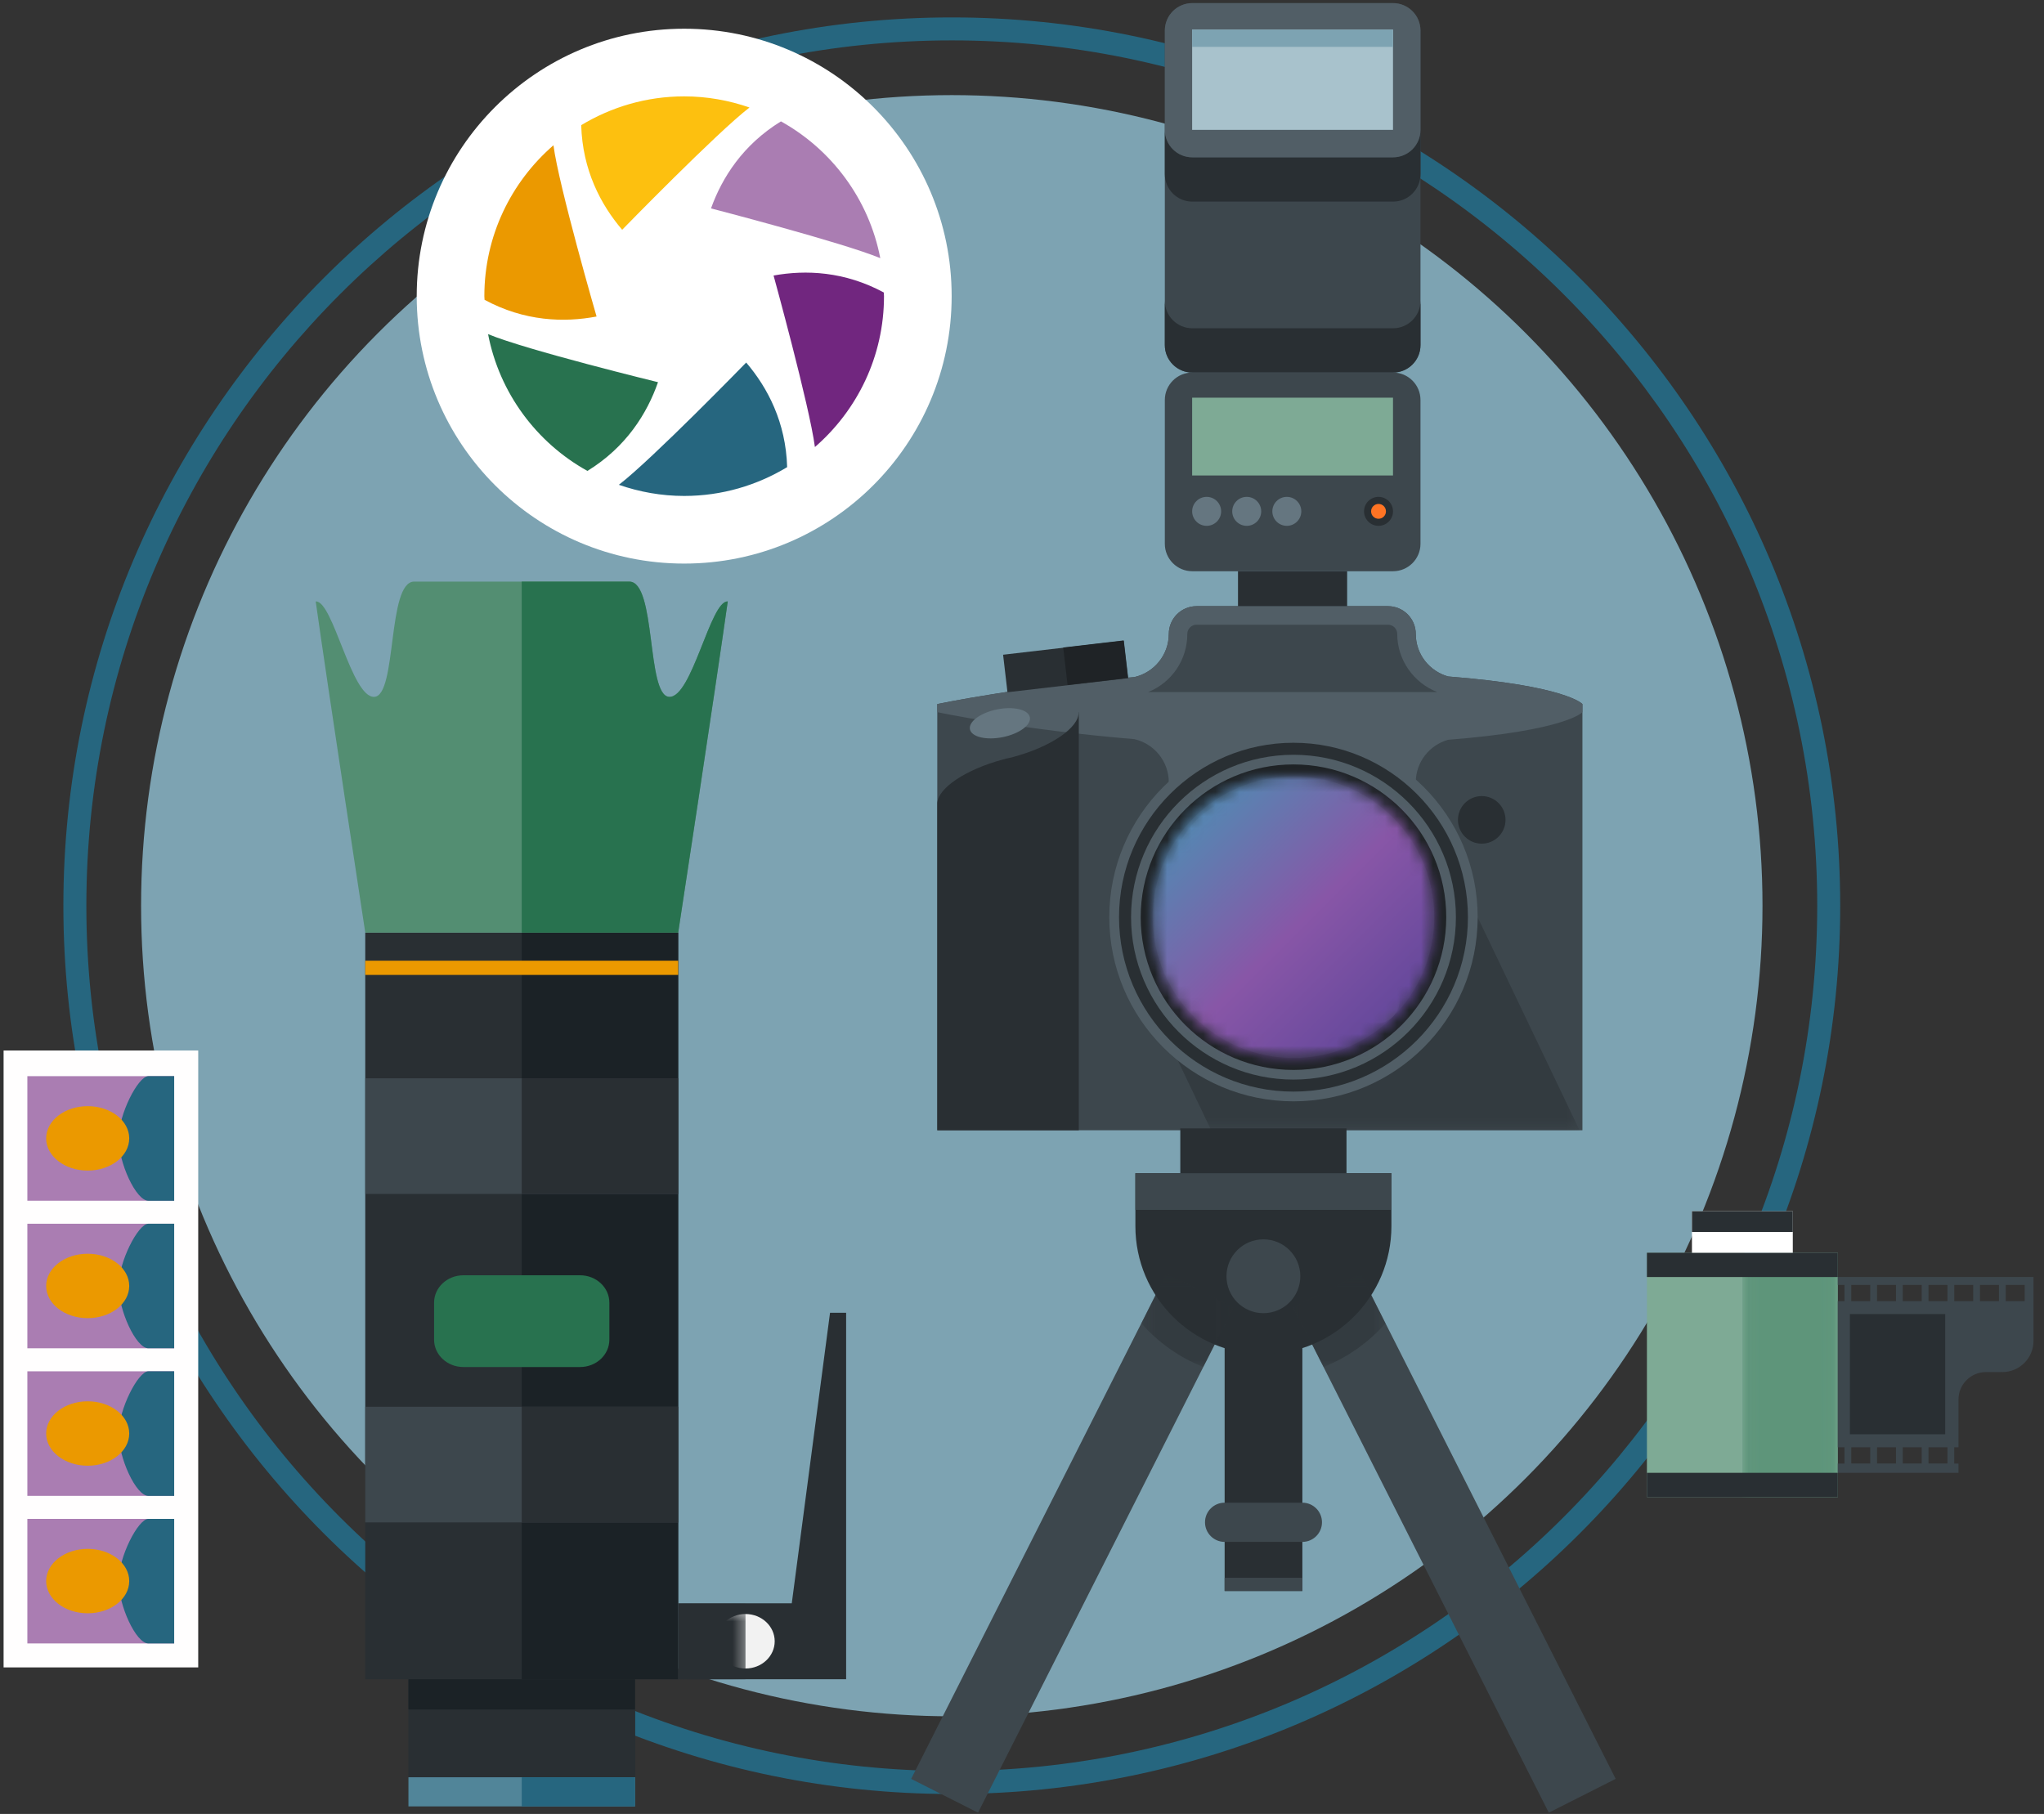 <?xml version="1.0" encoding="UTF-8" standalone="no"?>
<svg width="169px" height="150px" viewBox="0 0 169 150" version="1.1" xmlns="http://www.w3.org/2000/svg" xmlns:xlink="http://www.w3.org/1999/xlink">
    <rect x="0" y="0" width="169" height="150" fill="#333333" stroke="none"/>
    <!-- Generator: Sketch 3.6.1 (26313) - http://www.bohemiancoding.com/sketch -->
    <title>fotografie</title>
    <desc>Created with Sketch.</desc>
    <defs>
        <rect id="path-1" x="0.06" y="0.593" width="7.891" height="20.206"></rect>
        <rect id="path-3" x="0.073" y="0.58" width="5.567" height="6.281"></rect>
        <rect id="path-5" x="0.719" y="0.844" width="38.879" height="17.62"></rect>
        <rect id="path-7" x="0.641" y="0.538" width="15.638" height="15.638"></rect>
        <rect id="path-9" x="0.99" y="0.888" width="9.081" height="9.08"></rect>
        <rect id="path-11" x="0.093" y="0.99" width="4.492" height="4.492"></rect>
        <rect id="path-13" x="0.865" y="0.762" width="3.869" height="3.87"></rect>
        <rect id="path-15" x="0.14" y="0.037" width="23.614" height="23.614"></rect>
        <path id="path-17" d="M23.754,11.844 C23.754,18.365 18.468,23.652 11.946,23.652 C5.425,23.652 0.139,18.366 0.139,11.844 C0.139,5.323 5.425,0.037 11.946,0.037 C18.468,0.037 23.754,5.323 23.754,11.844"></path>
        <linearGradient x1="30.918%" y1="30.973%" x2="71.174%" y2="71.228%" id="linearGradient-19">
            <stop stop-color="#508BB3" offset="0%"></stop>
            <stop stop-color="#8856A7" offset="50%"></stop>
            <stop stop-color="#5D4599" offset="100%"></stop>
        </linearGradient>
        <rect id="path-20" x="0.364" y="0.324" width="7.611" height="7.714"></rect>
        <rect id="path-22" x="0.944" y="0.324" width="7.611" height="7.714"></rect>
    </defs>
    <g id="Page-1" stroke="none" stroke-width="1" fill="none" fill-rule="evenodd">
        <g id="fotografie" transform="translate(-22, -1)">
            <rect id="Rectangle-path" x="0.702" y="0.895" width="200" height="150"></rect>
            <g id="Group" transform="translate(27, 2)">
                <circle id="Oval" fill="#7DA3B2" cx="73.695" cy="73.895" r="67.03"></circle>
                <path d="M73.695,147.35 C33.191,147.35 0.24,114.399 0.24,73.895 C0.24,33.391 33.191,0.44 73.695,0.44 C114.199,0.44 147.15,33.391 147.15,73.895 C147.15,114.399 114.199,147.35 73.695,147.35 M73.695,2.34 C34.24,2.34 2.14,34.44 2.14,73.895 C2.14,113.35 34.24,145.451 73.695,145.451 C113.15,145.451 145.25,113.35 145.25,73.895 C145.25,34.44 113.15,2.34 73.695,2.34" id="Shape" fill="#26667F"></path>
            </g>
            <g id="Group" transform="translate(56, 3)">
                <path d="M44.684,22.489 C44.684,34.703 34.784,44.604 22.569,44.604 C10.355,44.604 0.454,34.703 0.454,22.489 C0.454,10.275 10.355,0.375 22.569,0.375 C34.783,0.375 44.684,10.275 44.684,22.489" id="Shape" fill="#FFFFFF"></path>
                <path d="M15.325,24.173 C15.325,24.173 12.202,13.394 11.76,10.013 C8.266,13.043 6.047,17.503 6.047,22.491 C6.047,22.592 6.061,22.69 6.063,22.792 C9.358,24.572 12.625,24.687 15.325,24.173" id="Shape" fill="#EB9900"></path>
                <path d="M38.783,19.347 C37.844,14.476 34.769,10.369 30.569,8.037 C27.431,9.967 25.704,12.677 24.786,15.234 C24.786,15.234 35.66,18.05 38.783,19.347" id="Shape" fill="#AA7DB2"></path>
                <path d="M27.97,6.889 C26.276,6.303 24.463,5.969 22.569,5.969 C19.45,5.969 16.544,6.848 14.055,8.35 C14.16,12.057 15.668,14.923 17.442,17 C17.441,17 25.287,8.945 27.97,6.889" id="Shape" fill="#FDC00F"></path>
                <path d="M6.354,25.631 C7.293,30.502 10.366,34.61 14.569,36.942 C17.764,34.977 19.499,32.203 20.405,29.604 C20.404,29.604 9.535,26.952 6.354,25.631" id="Shape" fill="#28724F"></path>
                <path d="M39.075,22.188 C35.839,20.44 32.632,20.3 29.96,20.784 C29.96,20.784 32.934,31.585 33.378,34.967 C36.871,31.938 39.09,27.477 39.09,22.491 C39.09,22.388 39.077,22.289 39.075,22.188" id="Shape" fill="#71267F"></path>
                <path d="M17.168,38.09 C18.863,38.677 20.675,39.011 22.568,39.011 C25.687,39.011 28.593,38.131 31.082,36.629 C30.977,32.922 29.47,30.056 27.695,27.979 C27.695,27.979 19.899,35.996 17.168,38.09" id="Shape" fill="#26667F"></path>
            </g>
            <g id="Group" transform="translate(22, 87)">
                <rect id="Rectangle-path" fill="#FFFEFE" x="0.297" y="0.87" width="16.092" height="51.012"></rect>
                <g transform="translate(2, 39)">
                    <rect id="Rectangle-path" fill="#AA7DB2" x="0.262" y="0.601" width="12.139" height="10.299"></rect>
                    <path d="M10.263,0.601 C9.418,0.601 7.809,3.756 7.809,5.75 C7.809,7.743 9.233,10.899 10.263,10.899 L12.401,10.899 L12.401,0.6 L10.263,0.6 L10.263,0.601 Z" id="Shape" fill="#26667F"></path>
                    <path d="M5.25,3.081 C7.147,3.081 8.685,4.272 8.685,5.743 C8.685,7.215 7.148,8.407 5.25,8.407 C3.354,8.407 1.816,7.215 1.816,5.743 C1.816,4.272 3.354,3.081 5.25,3.081" id="Shape" fill="#EB9900"></path>
                </g>
                <g transform="translate(2, 27)">
                    <rect id="Rectangle-path" fill="#AA7DB2" x="0.262" y="0.397" width="12.139" height="10.299"></rect>
                    <path d="M10.263,0.397 C9.418,0.397 7.809,3.553 7.809,5.547 C7.809,7.539 9.233,10.695 10.263,10.695 L12.401,10.695 L12.401,0.396 L10.263,0.396 L10.263,0.397 Z" id="Shape" fill="#26667F"></path>
                    <path d="M5.25,2.878 C7.147,2.878 8.685,4.069 8.685,5.541 C8.685,7.012 7.148,8.204 5.25,8.204 C3.354,8.204 1.816,7.012 1.816,5.541 C1.816,4.069 3.354,2.878 5.25,2.878" id="Shape" fill="#EB9900"></path>
                </g>
                <g transform="translate(2, 15)">
                    <rect id="Rectangle-path" fill="#AA7DB2" x="0.262" y="0.194" width="12.139" height="10.299"></rect>
                    <path d="M10.263,0.194 C9.418,0.194 7.809,3.35 7.809,5.344 C7.809,7.336 9.233,10.492 10.263,10.492 L12.401,10.492 L12.401,0.193 L10.263,0.193 L10.263,0.194 Z" id="Shape" fill="#26667F"></path>
                    <path d="M5.25,2.675 C7.147,2.675 8.685,3.866 8.685,5.338 C8.685,6.81 7.148,8.001 5.25,8.001 C3.354,8.001 1.816,6.81 1.816,5.338 C1.816,3.866 3.354,2.675 5.25,2.675" id="Shape" fill="#EB9900"></path>
                </g>
                <g transform="translate(2, 2)">
                    <rect id="Rectangle-path" fill="#AA7DB2" x="0.262" y="0.991" width="12.139" height="10.299"></rect>
                    <path d="M10.263,0.991 C9.418,0.991 7.809,4.147 7.809,6.141 C7.809,8.133 9.233,11.289 10.263,11.289 L12.401,11.289 L12.401,0.99 L10.263,0.99 L10.263,0.991 Z" id="Shape" fill="#26667F"></path>
                    <path d="M5.25,3.472 C7.147,3.472 8.685,4.664 8.685,6.135 C8.685,7.607 7.148,8.798 5.25,8.798 C3.354,8.798 1.816,7.607 1.816,6.135 C1.816,4.664 3.354,3.472 5.25,3.472" id="Shape" fill="#EB9900"></path>
                </g>
            </g>
            <g id="Group" transform="translate(158, 101)">
                <rect id="Rectangle-path" fill="#7EAA95" x="0.169" y="3.593" width="15.781" height="20.206"></rect>
                <g opacity="0.75" transform="translate(8, 3)" id="Clipped">
                    <g>
                        <g>
                            <mask id="mask-2" fill="white">
                                <use xlink:href="#path-1"></use>
                            </mask>
                            <g id="Rectangle-path"></g>
                            <rect id="Rectangle-path" fill="#538E72" mask="url(#mask-2)" x="0.06" y="0.593" width="7.891" height="20.206"></rect>
                        </g>
                    </g>
                </g>
                <rect id="Rectangle-path" fill="#292F33" x="0.169" y="3.593" width="15.781" height="2.008"></rect>
                <rect id="Rectangle-path" fill="#292F33" x="0.169" y="21.791" width="15.781" height="2.008"></rect>
                <rect id="Rectangle-path" fill="#FFFFFF" x="3.892" y="0.158" width="8.338" height="3.435"></rect>
                <rect id="Rectangle-path" fill="#292F33" x="3.892" y="0.158" width="8.338" height="1.717"></rect>
                <path d="M15.95,5.601 L15.95,6.254 L16.505,6.254 L16.505,7.598 L15.95,7.598 L15.95,19.68 L16.505,19.68 L16.505,21.025 L15.95,21.025 L15.95,21.792 L25.929,21.792 L25.929,21.025 L25.578,21.025 L25.578,19.68 L25.929,19.68 L25.929,15.733 C25.929,14.477 26.947,13.46 28.203,13.46 L29.505,13.46 L29.505,13.454 C29.523,13.456 29.538,13.46 29.555,13.46 C30.978,13.46 32.131,12.307 32.131,10.885 L32.131,5.602 L15.95,5.602 L15.95,5.601 Z M18.633,21.024 L17.066,21.024 L17.066,19.68 L18.633,19.68 L18.633,21.024 L18.633,21.024 Z M18.633,7.598 L17.066,7.598 L17.066,6.254 L18.633,6.254 L18.633,7.598 L18.633,7.598 Z M20.762,21.024 L19.195,21.024 L19.195,19.68 L20.762,19.68 L20.762,21.024 L20.762,21.024 Z M20.762,7.598 L19.195,7.598 L19.195,6.254 L20.762,6.254 L20.762,7.598 L20.762,7.598 Z M22.89,21.024 L21.322,21.024 L21.322,19.68 L22.89,19.68 L22.89,21.024 L22.89,21.024 Z M22.89,7.598 L21.322,7.598 L21.322,6.254 L22.89,6.254 L22.89,7.598 L22.89,7.598 Z M25.019,21.024 L23.451,21.024 L23.451,19.68 L25.019,19.68 L25.019,21.024 L25.019,21.024 Z M25.019,7.598 L23.451,7.598 L23.451,6.254 L25.019,6.254 L25.019,7.598 L25.019,7.598 Z M27.146,7.598 L25.579,7.598 L25.579,6.254 L27.146,6.254 L27.146,7.598 L27.146,7.598 Z M29.274,7.598 L27.707,7.598 L27.707,6.254 L29.274,6.254 L29.274,7.598 L29.274,7.598 Z M31.403,7.598 L29.835,7.598 L29.835,6.254 L31.403,6.254 L31.403,7.598 L31.403,7.598 Z" id="Shape" fill="#3D474D"></path>
                <rect id="Rectangle-path" fill="#292F33" x="16.95" y="8.666" width="7.883" height="9.938"></rect>
            </g>
            <g id="Group" transform="translate(48, 49)">
                <rect id="Rectangle-path" fill="#292F33" x="4.199" y="29.115" width="25.874" height="61.746"></rect>
                <rect id="Rectangle-path" fill="#292F33" x="7.77" y="90.861" width="18.736" height="10.515"></rect>
                <rect id="Rectangle-path" fill="#292F33" x="17.137" y="90.861" width="9.369" height="10.515"></rect>
                <rect id="Rectangle-path" fill="#518599" x="7.769" y="98.966" width="18.735" height="2.41"></rect>
                <rect id="Rectangle-path" fill="#26667F" x="17.137" y="98.966" width="9.369" height="2.41"></rect>
                <rect id="Rectangle-path" fill="#1B2226" x="17.137" y="29.115" width="12.937" height="61.746"></rect>
                <path d="M4.2,50.73 L30.074,50.73 L30.074,41.167 L4.2,41.167 L4.2,50.73 L4.2,50.73 Z M4.2,77.892 L30.074,77.892 L30.074,68.329 L4.2,68.329 L4.2,77.892 L4.2,77.892 Z" id="Shape" fill="#3D474D"></path>
                <path d="M17.137,50.73 L30.075,50.73 L30.075,41.167 L17.137,41.167 L17.137,50.73 L17.137,50.73 Z M17.137,77.892 L30.075,77.892 L30.075,68.329 L17.137,68.329 L17.137,77.892 L17.137,77.892 Z" id="Shape" fill="#292F33"></path>
                <path d="M21.961,65.043 C23.299,65.043 24.383,64.03 24.383,62.78 L24.383,59.72 C24.383,58.47 23.299,57.456 21.961,57.456 L12.314,57.456 C10.975,57.456 9.89,58.47 9.89,59.72 L9.89,62.78 C9.89,64.03 10.975,65.043 12.314,65.043 L21.961,65.043 L21.961,65.043 Z" id="Shape" fill="#28724F"></path>
                <rect id="Rectangle-path" fill="#EB9900" x="4.199" y="31.443" width="25.874" height="1.176"></rect>
                <rect id="Rectangle-path" fill="#1B2226" x="7.77" y="90.861" width="18.736" height="2.498"></rect>
                <path d="M0.104,1.737 C1.536,1.627 3.063,9.728 4.95,9.625 C6.838,9.521 6,0.094 8.245,0.094 L17.138,0.094 L26.031,0.094 C28.277,0.094 27.439,9.522 29.326,9.625 C31.214,9.729 32.74,1.627 34.173,1.737 C33.171,8.852 30.076,29.116 30.076,29.116 L17.138,29.116 L4.2,29.116 C4.199,29.116 1.105,8.853 0.104,1.737" id="Shape" fill="#538E72"></path>
                <path d="M26.029,0.094 C28.275,0.094 27.437,9.522 29.324,9.625 C31.212,9.729 32.738,1.626 34.171,1.737 C33.169,8.851 30.074,29.116 30.074,29.116 L17.136,29.116 L17.136,0.094 L26.029,0.094 L26.029,0.094 Z" id="Shape" fill="#28724F"></path>
                <path d="M30.074,84.58 L39.465,84.58 L42.628,60.556 L43.959,60.556 L43.959,84.58 L43.959,84.854 L43.959,90.86 L30.074,90.86 L30.074,84.58 Z" id="Shape" fill="#292F33"></path>
                <path d="M35.641,89.973 C36.973,89.973 38.053,88.964 38.053,87.72 C38.053,86.476 36.973,85.467 35.641,85.467 C34.307,85.467 33.227,86.476 33.227,87.72 C33.227,88.964 34.307,89.973 35.641,89.973" id="Shape" fill="#F2F2F2"></path>
                <g id="Clipped" transform="translate(30, 84)">
                    <mask id="mask-4" fill="white">
                        <use xlink:href="#path-3"></use>
                    </mask>
                    <g id="Rectangle-path"></g>
                    <rect id="Rectangle-path" fill="#292F33" mask="url(#mask-4)" x="0.073" y="0.58" width="5.567" height="6.281"></rect>
                </g>
            </g>
            <g id="Group" transform="translate(97, 1)">
                <path d="M44.73,55.938 C43.19,55.502 42.057,54.102 42.057,52.423 C42.057,51.153 41.028,50.125 39.759,50.125 L23.933,50.125 C22.665,50.125 21.637,51.153 21.637,52.423 C21.637,54.164 20.42,55.615 18.793,55.99 C9.33,56.774 2.495,58.221 2.495,58.221 L2.495,93.463 L55.836,93.463 L55.836,58.221 C55.837,58.223 54.55,56.708 44.73,55.938" id="Shape" fill="#3D474D"></path>
                <path d="M44.73,55.938 C43.19,55.502 42.057,54.102 42.057,52.423 C42.057,51.153 41.028,50.125 39.759,50.125 L23.933,50.125 C22.665,50.125 21.637,51.153 21.637,52.423 C21.637,54.164 20.42,55.615 18.793,55.99 C9.33,56.774 2.495,58.221 2.495,58.221 L2.495,58.557 L2.495,58.891 C2.495,58.891 9.33,60.339 18.793,61.122 C20.42,61.496 21.637,62.949 21.637,64.691 C21.637,65.959 22.665,66.987 23.933,66.987 L39.759,66.987 C41.028,66.987 42.057,65.959 42.057,64.691 C42.057,63.011 43.19,61.611 44.73,61.174 C54.549,60.406 55.836,58.89 55.836,58.89 L55.836,58.556 L55.836,58.22 C55.837,58.223 54.55,56.708 44.73,55.938" id="Shape" fill="#515E66"></path>
                <g opacity="0.5" transform="translate(16, 75)" id="Clipped">
                    <g>
                        <g>
                            <mask id="mask-6" fill="white">
                                <use xlink:href="#path-5"></use>
                            </mask>
                            <g id="Rectangle-path"></g>
                            <path d="M39.599,18.464 L9.142,18.464 L0.72,0.844 L31.174,0.844 L39.599,18.464 Z" id="Shape" fill="#292F33" mask="url(#mask-6)"></path>
                        </g>
                    </g>
                </g>
                <path d="M47.175,75.844 C47.175,84.254 40.357,91.072 31.946,91.072 C23.535,91.072 16.717,84.255 16.717,75.844 C16.717,67.435 23.535,60.617 31.946,60.617 C40.357,60.617 47.175,67.435 47.175,75.844" id="Shape" fill="#515E66"></path>
                <path d="M31.946,90.268 C23.993,90.268 17.523,83.797 17.523,75.844 C17.523,67.891 23.993,61.421 31.946,61.421 C39.9,61.421 46.37,67.891 46.37,75.844 C46.37,83.797 39.9,90.268 31.946,90.268 M31.946,62.415 C24.542,62.415 18.517,68.439 18.517,75.844 C18.517,83.249 24.541,89.273 31.946,89.273 C39.351,89.273 45.376,83.25 45.376,75.844 C45.376,68.439 39.352,62.415 31.946,62.415" id="Shape" fill="#292F33"></path>
                <path d="M44.577,75.844 C44.577,82.82 38.922,88.476 31.946,88.476 C24.97,88.476 19.315,82.82 19.315,75.844 C19.315,68.868 24.97,63.212 31.946,63.212 C38.922,63.212 44.577,68.868 44.577,75.844" id="Shape" fill="#1F2326"></path>
                <path d="M43.587,75.844 C43.587,82.273 38.375,87.486 31.946,87.486 C25.518,87.486 20.306,82.273 20.306,75.844 C20.306,69.415 25.518,64.203 31.946,64.203 C38.375,64.203 43.587,69.415 43.587,75.844" id="Shape" fill="#292F33"></path>
                <path d="M40.738,75.844 C40.738,80.699 36.801,84.636 31.946,84.636 C27.092,84.636 23.155,80.699 23.155,75.844 C23.155,70.99 27.092,67.053 31.946,67.053 C36.802,67.053 40.738,70.989 40.738,75.844" id="Shape" fill="#15181A"></path>
                <g opacity="0.1" transform="translate(21, 65)" id="Clipped">
                    <g>
                        <g>
                            <mask id="mask-8" fill="white">
                                <use xlink:href="#path-7"></use>
                            </mask>
                            <g id="Rectangle-path"></g>
                            <path d="M16.278,8.356 C16.278,12.674 12.778,16.176 8.459,16.176 C4.141,16.176 0.641,12.674 0.641,8.356 C0.641,4.039 4.141,0.538 8.459,0.538 C12.778,0.538 16.278,4.039 16.278,8.356" id="Shape" fill="#FFFFFF" mask="url(#mask-8)"></path>
                        </g>
                    </g>
                </g>
                <g opacity="0.15" transform="translate(22, 66)" id="Clipped">
                    <g>
                        <g>
                            <mask id="mask-10" fill="white">
                                <use xlink:href="#path-9"></use>
                            </mask>
                            <g id="Rectangle-path"></g>
                            <path d="M10.071,5.428 C10.071,7.936 8.038,9.969 5.53,9.969 C3.023,9.969 0.99,7.936 0.99,5.428 C0.99,2.921 3.023,0.888 5.53,0.888 C8.038,0.888 10.071,2.921 10.071,5.428" id="Shape" fill="#FFFFFF" mask="url(#mask-10)"></path>
                        </g>
                    </g>
                </g>
                <g opacity="0.3" transform="translate(24, 67)" id="Clipped">
                    <g>
                        <g>
                            <mask id="mask-12" fill="white">
                                <use xlink:href="#path-11"></use>
                            </mask>
                            <g id="Rectangle-path"></g>
                            <path d="M4.585,3.236 C4.585,4.477 3.579,5.482 2.34,5.482 C1.1,5.482 0.093,4.477 0.093,3.236 C0.093,1.995 1.1,0.99 2.34,0.99 C3.579,0.99 4.585,1.995 4.585,3.236" id="Shape" fill="#D9F0FF" mask="url(#mask-12)"></path>
                        </g>
                    </g>
                </g>
                <g opacity="0.15" transform="translate(36, 80)" id="Clipped">
                    <g>
                        <g>
                            <mask id="mask-14" fill="white">
                                <use xlink:href="#path-13"></use>
                            </mask>
                            <g id="Rectangle-path"></g>
                            <path d="M4.734,2.696 C4.734,3.765 3.868,4.632 2.797,4.632 C1.73,4.632 0.864,3.766 0.864,2.696 C0.864,1.626 1.729,0.76 2.797,0.76 C3.868,0.761 4.734,1.627 4.734,2.696" id="Shape" fill="#FFFFFF" mask="url(#mask-14)"></path>
                        </g>
                    </g>
                </g>
                <rect id="Rectangle-path" fill="#292F33" transform="translate(13.109, 55.11) rotate(-6.65) translate(-13.109, -55.11) " x="8.084" y="53.549" width="10.05" height="3.122"></rect>
                <rect id="Rectangle-path" fill="#1F2326" transform="translate(15.584, 54.802) rotate(-6.662) translate(-15.584, -54.802) " x="13.071" y="53.241" width="5.025" height="3.123"></rect>
                <path id="Shape" fill="#292F33" d="M8.767,62.804 C8.584,62.765 8.393,62.718 8.209,62.674 C8.163,62.658 8.109,62.651 8.063,62.635 C8.209,62.666 8.363,62.696 8.507,62.735 C8.6,62.757 8.684,62.78 8.767,62.804"></path>
                <path d="M7.925,62.804 C8.01,62.781 8.093,62.757 8.187,62.735 C8.332,62.696 8.484,62.667 8.63,62.635 C8.637,62.627 8.652,62.627 8.66,62.627 C11.868,61.785 14.235,60.169 14.181,58.891 L14.197,58.891 L14.197,62.688 L14.197,65.292 L14.197,93.464 L2.496,93.464 L2.496,66.594 L2.496,66.41 C2.565,65.161 4.847,63.631 7.925,62.804" id="Shape" fill="#292F33"></path>
                <path d="M45.545,67.796 C45.545,68.883 46.426,69.764 47.512,69.764 C48.598,69.764 49.478,68.883 49.478,67.796 C49.478,66.711 48.598,65.83 47.512,65.83 C46.426,65.83 45.545,66.711 45.545,67.796" id="Shape" fill="#292F33"></path>
                <path d="M10.149,59.31 C10.276,59.945 9.272,60.681 7.905,60.957 C6.538,61.231 5.325,60.941 5.196,60.308 C5.069,59.675 6.075,58.937 7.442,58.662 C8.809,58.387 10.021,58.677 10.149,59.31" id="Shape" fill="#657680"></path>
                <path d="M43.826,57.229 C41.864,56.452 40.525,54.554 40.525,52.424 C40.525,52.001 40.182,51.658 39.76,51.658 L23.934,51.658 C23.512,51.658 23.168,52.001 23.168,52.424 C23.168,54.573 21.871,56.445 19.93,57.229 L43.826,57.229 L43.826,57.229 Z" id="Shape" fill="#3D474D"></path>
                <g id="Clipped" transform="translate(20, 64)">
                    <mask id="mask-16" fill="white">
                        <use xlink:href="#path-15"></use>
                    </mask>
                    <g id="Rectangle-path"></g>
                    <g mask="url(#mask-16)">
                        <mask id="mask-18" fill="white">
                            <use xlink:href="#path-17"></use>
                        </mask>
                        <g id="Shape"></g>
                        <path d="M11.946,-11.771 L35.562,11.844 L11.946,35.46 L-11.669,11.844 L11.946,-11.771 Z" id="Shape" fill="url(#linearGradient-19)" mask="url(#mask-18)"></path>
                    </g>
                </g>
                <rect id="Rectangle-path" fill="#292F33" x="26.254" y="105.325" width="6.427" height="26.238"></rect>
                <path d="M32.681,124.261 L26.253,124.261 C25.357,124.261 24.631,124.987 24.631,125.882 C24.631,126.777 25.358,127.503 26.253,127.503 L32.681,127.503 C33.577,127.503 34.303,126.777 34.303,125.882 C34.303,124.987 33.576,124.261 32.681,124.261" id="Shape" fill="#3D474D"></path>
                <rect id="Rectangle-path" fill="#3D474D" x="26.254" y="130.472" width="6.427" height="1.092"></rect>
                <path d="M21.437,105.325 L19.365,109.427 L0.335,147.1 L5.865,149.895 L24.49,113.039 L26.975,108.121 L21.437,105.325 L21.437,105.325 Z M39.556,109.427 L37.484,105.325 L31.945,108.12 L34.43,113.038 L53.056,149.894 L58.585,147.099 L39.556,109.427 L39.556,109.427 Z" id="Shape" fill="#3D474D"></path>
                <path d="M18.875,97.015 L18.875,101.394 C18.875,107.24 23.613,111.979 29.459,111.979 C35.305,111.979 40.044,107.24 40.044,101.394 L40.044,97.015 L18.875,97.015 L18.875,97.015 Z" id="Shape" fill="#292F33"></path>
                <g opacity="0.5" transform="translate(19, 105)" id="Clipped">
                    <g>
                        <g>
                            <mask id="mask-21" fill="white">
                                <use xlink:href="#path-20"></use>
                            </mask>
                            <g id="Rectangle-path"></g>
                            <path d="M2.437,0.325 L7.976,3.12 L5.49,8.039 C3.504,7.256 1.75,6 0.365,4.427 L2.437,0.325 L2.437,0.325 Z" id="Shape" fill="#292F33" mask="url(#mask-21)"></path>
                        </g>
                    </g>
                </g>
                <g opacity="0.5" transform="translate(31, 105)" id="Clipped">
                    <g>
                        <g>
                            <mask id="mask-23" fill="white">
                                <use xlink:href="#path-22"></use>
                            </mask>
                            <g id="Rectangle-path"></g>
                            <path d="M8.556,4.427 C7.171,6.001 5.416,7.255 3.43,8.038 L0.945,3.12 L6.484,0.325 L8.556,4.427 L8.556,4.427 Z" id="Shape" fill="#292F33" mask="url(#mask-23)"></path>
                        </g>
                    </g>
                </g>
                <path d="M32.512,105.537 C32.512,107.222 31.146,108.589 29.459,108.589 C27.774,108.589 26.407,107.222 26.407,105.537 C26.407,103.851 27.774,102.484 29.459,102.484 C31.146,102.484 32.512,103.852 32.512,105.537" id="Shape" fill="#3D474D"></path>
                <rect id="Rectangle-path" fill="#3D474D" x="18.875" y="97.016" width="21.169" height="3.031"></rect>
                <rect id="Rectangle-path" fill="#292F33" x="22.588" y="93.308" width="13.742" height="3.708"></rect>
                <path d="M42.447,2.528 C42.447,1.273 41.429,0.257 40.176,0.257 L23.58,0.257 C22.325,0.257 21.309,1.274 21.309,2.528 L21.309,28.535 C21.309,29.789 22.326,30.806 23.58,30.806 L40.176,30.806 C41.429,30.806 42.447,29.789 42.447,28.535 L42.447,2.528 L42.447,2.528 Z" id="Shape" fill="#3D474D"></path>
                <path d="M40.176,13.01 L23.581,13.01 C22.327,13.01 21.31,11.993 21.31,10.739 L21.31,14.4 C21.31,15.655 22.327,16.672 23.581,16.672 L40.176,16.672 C41.431,16.672 42.447,15.654 42.447,14.4 L42.447,10.739 C42.447,11.993 41.431,13.01 40.176,13.01" id="Shape" fill="#292F33"></path>
                <path d="M40.176,27.145 L23.581,27.145 C22.327,27.145 21.31,26.127 21.31,24.874 L21.31,28.535 C21.31,29.791 22.327,30.807 23.581,30.807 L40.176,30.807 C41.431,30.807 42.447,29.79 42.447,28.535 L42.447,24.874 C42.447,26.127 41.431,27.145 40.176,27.145" id="Shape" fill="#292F33"></path>
                <path d="M42.447,2.528 C42.447,1.273 41.429,0.257 40.176,0.257 L23.58,0.257 C22.325,0.257 21.309,1.274 21.309,2.528 L21.309,10.737 C21.309,11.993 22.326,13.009 23.58,13.009 L40.176,13.009 C41.429,13.009 42.447,11.992 42.447,10.737 L42.447,2.528 L42.447,2.528 Z" id="Shape" fill="#515E66"></path>
                <path d="M42.447,33.077 C42.447,31.823 41.429,30.806 40.176,30.806 L23.58,30.806 C22.325,30.806 21.309,31.823 21.309,33.077 L21.309,44.966 C21.309,46.221 22.326,47.237 23.58,47.237 L40.176,47.237 C41.429,47.237 42.447,46.221 42.447,44.966 L42.447,33.077 L42.447,33.077 Z" id="Shape" fill="#3D474D"></path>
                <rect id="Rectangle-path" fill="#A8C2CC" x="23.568" y="2.45" width="16.607" height="8.288"></rect>
                <rect id="Rectangle-path" fill="#7DA3B2" x="23.568" y="2.45" width="16.607" height="1.425"></rect>
                <rect id="Rectangle-path" fill="#292F33" x="27.359" y="47.237" width="9.024" height="2.889"></rect>
                <rect id="Rectangle-path" fill="#7EAA95" x="23.568" y="32.885" width="16.607" height="6.433"></rect>
                <path d="M32.593,42.285 C32.593,42.947 32.056,43.483 31.396,43.483 C30.734,43.483 30.198,42.947 30.198,42.285 C30.198,41.623 30.734,41.087 31.396,41.087 C32.056,41.087 32.593,41.623 32.593,42.285" id="Shape" fill="#657680"></path>
                <path d="M40.176,42.285 C40.176,42.947 39.639,43.483 38.978,43.483 C38.316,43.483 37.78,42.947 37.78,42.285 C37.78,41.623 38.316,41.087 38.978,41.087 C39.639,41.087 40.176,41.623 40.176,42.285" id="Shape" fill="#292F33"></path>
                <path d="M39.592,42.285 C39.592,42.624 39.317,42.898 38.979,42.898 C38.639,42.898 38.364,42.624 38.364,42.285 C38.364,41.946 38.639,41.672 38.979,41.672 C39.316,41.672 39.592,41.946 39.592,42.285" id="Shape" fill="#FF7424"></path>
                <path d="M29.278,42.285 C29.278,42.947 28.741,43.483 28.08,43.483 C27.418,43.483 26.882,42.947 26.882,42.285 C26.882,41.623 27.418,41.087 28.08,41.087 C28.741,41.087 29.278,41.623 29.278,42.285" id="Shape" fill="#657680"></path>
                <path d="M25.965,42.285 C25.965,42.947 25.428,43.483 24.767,43.483 C24.104,43.483 23.569,42.947 23.569,42.285 C23.569,41.623 24.104,41.087 24.767,41.087 C25.428,41.087 25.965,41.623 25.965,42.285" id="Shape" fill="#657680"></path>
            </g>
        </g>
    </g>
</svg>